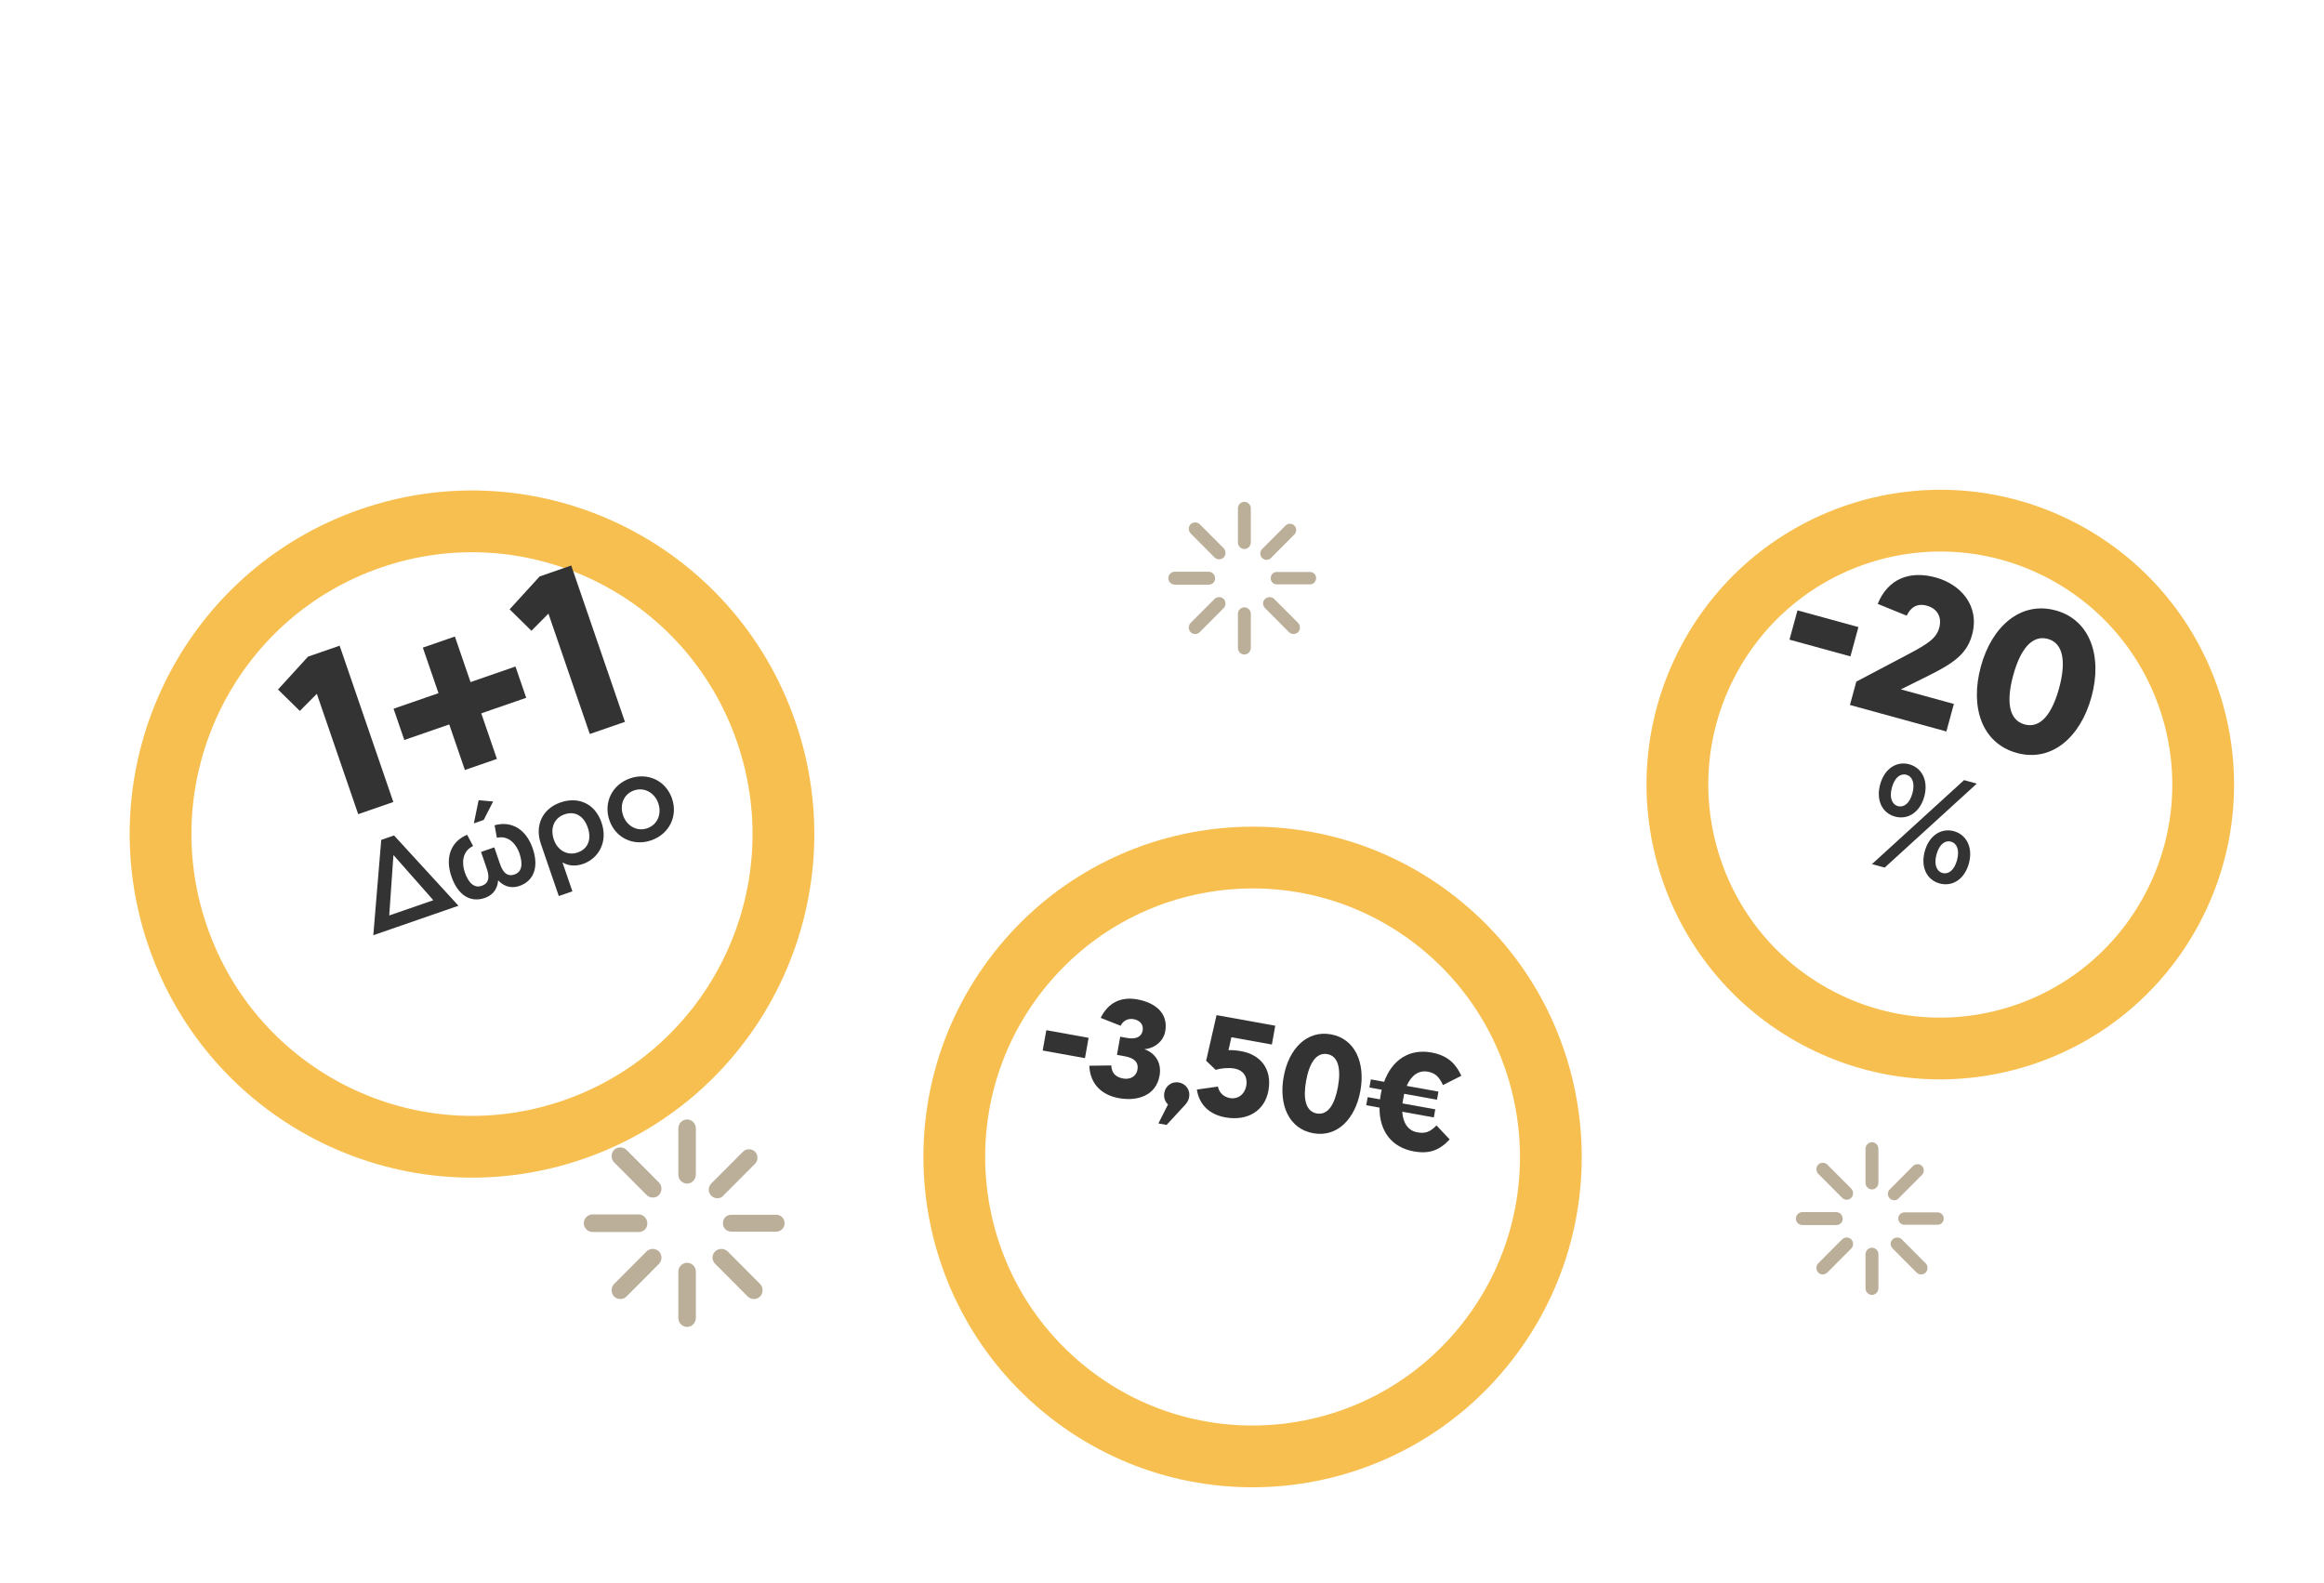 <svg width="301" height="205" viewBox="0 0 301 205" fill="none" xmlns="http://www.w3.org/2000/svg">
<g clip-path="url(#clip0_1671_23677)">
<g filter="url(#filter0_d_1671_23677)">
<ellipse rx="44.343" ry="44.478" transform="matrix(0.945 -0.327 0.325 0.946 61.131 98.033)" fill="white"/>
<path d="M99.254 84.835C106.521 105.989 95.326 129.03 74.282 136.315C53.238 143.6 30.275 132.384 23.009 111.23C15.742 90.077 26.937 67.035 47.981 59.75C69.025 52.465 91.988 63.681 99.254 84.835Z" stroke="#F4A506" stroke-opacity="0.7" stroke-width="8"/>
</g>
<path d="M41.036 89.867L46.392 105.457L50.944 103.881L43.989 83.634L39.897 85.05L36.008 89.309L38.832 92.086L41.036 89.867Z" fill="#333333"/>
<path d="M68.154 90.383L66.763 86.333L60.942 88.348L58.915 82.447L54.766 83.884L56.793 89.784L50.973 91.799L52.364 95.849L58.184 93.834L60.211 99.735L64.36 98.298L62.333 92.398L68.154 90.383Z" fill="#333333"/>
<path d="M71.032 79.482L76.388 95.073L80.941 93.497L73.985 73.249L69.894 74.666L66.005 78.925L68.829 81.702L71.032 79.482Z" fill="#333333"/>
<path d="M56.124 116.602L50.413 118.579L50.953 110.799L50.978 110.774L56.124 116.602ZM48.351 121.136L59.379 117.318L51.033 108.212L49.377 108.786L48.351 121.136Z" fill="#333333"/>
<path d="M61.371 106.647L62.647 106.205L63.868 103.82L61.991 103.651L61.371 106.647ZM67.27 110.508C67.768 111.957 67.595 112.938 66.623 113.274C65.817 113.553 65.194 113.172 64.769 111.937L64.02 109.756L62.304 110.35L63.053 112.531C63.483 113.781 63.22 114.452 62.4 114.736C61.443 115.068 60.689 114.407 60.191 112.959C59.872 112.028 59.712 110.326 61.275 109.581L60.502 108.125C58.347 109.024 57.637 111.113 58.47 113.538C59.303 115.962 60.934 116.95 62.787 116.309C63.546 116.046 64.409 115.44 64.516 114.021C65.482 115.051 66.524 115.015 67.283 114.752C69.121 114.116 69.829 112.318 68.996 109.893C68.163 107.469 66.307 106.269 64.057 106.894L64.358 108.513C66.031 108.139 66.95 109.578 67.27 110.508Z" fill="#333333"/>
<path d="M74.822 110.419C73.515 110.871 72.222 110.176 71.735 108.758C71.217 107.248 71.788 105.941 73.109 105.484C74.491 105.005 75.611 105.692 76.13 107.202C76.648 108.712 76.158 109.956 74.822 110.419ZM72.868 111.709C73.6 112.156 74.53 112.243 75.518 111.901C77.432 111.239 78.802 109.143 77.907 106.536C77.042 104.02 74.843 103.16 72.595 103.938C70.241 104.753 69.237 106.927 70.054 109.305L72.374 116.061L74.136 115.451L72.853 111.715L72.868 111.709Z" fill="#333333"/>
<path d="M84.343 108.846C86.683 108.036 87.822 105.714 87.037 103.426C86.256 101.154 83.942 100.01 81.603 100.82C79.279 101.624 78.145 103.962 78.925 106.234C79.711 108.522 82.019 109.651 84.343 108.846ZM83.824 107.285C82.487 107.748 81.163 106.961 80.702 105.619C80.236 104.262 80.755 102.854 82.122 102.381C83.459 101.918 84.798 102.7 85.259 104.042C85.725 105.399 85.191 106.812 83.824 107.285Z" fill="#333333"/>
<g clip-path="url(#clip1_1671_23677)">
<g filter="url(#filter1_d_1671_23677)">
<ellipse rx="38.069" ry="38.152" transform="matrix(0.883 0.47 -0.467 0.884 251.304 91.624)" fill="white"/>
<path d="M281.377 107.634C272.563 124.318 251.953 130.659 235.351 121.821C218.75 112.983 212.417 92.299 221.231 75.614C230.045 58.929 250.654 52.588 267.256 61.426C283.857 70.265 290.191 90.949 281.377 107.634Z" stroke="#F4A506" stroke-opacity="0.7" stroke-width="8"/>
</g>
<path d="M231.772 82.853L239.665 85.02L240.699 81.225L232.807 79.058L231.772 82.853Z" fill="#333333"/>
<path d="M240.426 88.288L239.601 91.314L252.091 94.745L253.062 91.18L246.192 89.293L248.985 87.911C252.57 86.139 254.663 85.006 255.418 82.237C256.466 78.391 253.86 75.663 250.718 74.8C247.347 73.874 244.529 74.947 243.198 78.219L246.954 79.747C247.434 78.693 248.282 78.1 249.559 78.45C250.964 78.836 251.529 79.984 251.166 81.317C250.789 82.701 249.662 83.412 247.094 84.773L240.426 88.288Z" fill="#333333"/>
<path d="M261.219 97.527C265.74 98.769 269.468 95.466 270.886 90.261C272.319 85.005 270.72 80.294 266.251 79.066C261.73 77.825 257.976 81.121 256.558 86.326C255.125 91.582 256.673 96.278 261.219 97.527ZM262.225 93.835C260.106 93.253 259.859 90.732 260.747 87.476C261.648 84.168 263.15 82.183 265.244 82.758C267.313 83.327 267.578 85.88 266.698 89.111C265.803 92.392 264.32 94.41 262.225 93.835Z" fill="#333333"/>
<path d="M242.454 111.924L244.103 112.377L256.03 101.5L254.382 101.047L242.454 111.924ZM245.441 105.769C247.109 106.227 248.677 105.202 249.231 103.171C249.784 101.139 248.936 99.45 247.287 98.997C245.638 98.544 244.069 99.569 243.516 101.601C242.957 103.651 243.773 105.311 245.441 105.769ZM245.81 104.415C245.079 104.214 244.669 103.353 245.033 102.018C245.408 100.644 246.187 100.151 246.918 100.352C247.648 100.552 248.063 101.394 247.694 102.749C247.32 104.122 246.541 104.615 245.81 104.415ZM251.217 114.432C252.884 114.89 254.453 113.865 255.007 111.834C255.56 109.802 254.711 108.113 253.062 107.66C251.414 107.207 249.845 108.232 249.291 110.264C248.733 112.314 249.549 113.974 251.217 114.432ZM251.586 113.078C250.855 112.877 250.445 112.016 250.809 110.681C251.183 109.308 251.963 108.814 252.693 109.015C253.424 109.215 253.839 110.057 253.47 111.412C253.096 112.785 252.317 113.278 251.586 113.078Z" fill="#333333"/>
</g>
<g filter="url(#filter2_d_1671_23677)">
<ellipse rx="42.687" ry="42.726" transform="matrix(0.785 0.619 -0.616 0.788 162.231 139.86)" fill="white"/>
<path d="M192.617 163.804C179.441 180.656 155.156 183.589 138.376 170.367C121.597 157.145 118.668 132.767 131.844 115.915C145.021 99.064 169.306 96.13 186.085 109.353C202.864 122.575 205.794 146.953 192.617 163.804Z" stroke="#F4A506" stroke-opacity="0.7" stroke-width="8"/>
</g>
<path d="M135.047 136.071L140.522 137.059L140.994 134.426L135.518 133.438L135.047 136.071Z" fill="#333333"/>
<path d="M150.183 139.335C150.444 137.877 149.849 136.502 148.22 135.896C149.574 135.791 150.696 134.837 150.919 133.592C151.352 131.173 149.54 129.854 147.307 129.451C145.18 129.067 143.519 129.869 142.561 131.845L145.141 132.861C145.433 132.253 146.068 131.872 146.813 132.006C147.663 132.16 148.13 132.721 147.993 133.486C147.852 134.269 147.179 134.661 145.956 134.441L145.088 134.284L144.667 136.632L145.642 136.808C146.811 137.019 147.509 137.512 147.318 138.58C147.172 139.398 146.393 139.863 145.489 139.7C144.373 139.499 143.987 138.897 143.927 138.004L141.085 138.042C141.188 140.43 142.709 141.843 144.907 142.239C147.37 142.684 149.727 141.879 150.183 139.335Z" fill="#333333"/>
<path d="M150.033 145.515L151.096 145.707L153.548 143.046C153.915 142.635 153.975 142.297 154.017 142.066C154.173 141.194 153.588 140.372 152.684 140.209C151.781 140.046 150.962 140.633 150.8 141.54C150.691 142.145 150.886 142.694 151.278 143.059L150.033 145.515Z" fill="#333333"/>
<path d="M155.017 141.126C155.32 143.109 156.651 144.359 158.707 144.73C161.56 145.245 163.815 143.889 164.286 141.256C164.799 138.393 163.182 136.595 160.772 136.16C160.152 136.048 159.593 136.002 159.113 136.026L159.487 134.349L164.732 135.295L165.168 132.858L157.566 131.486L156.216 137.394L157.45 138.572C158.089 138.375 159.097 138.263 159.859 138.401C161.134 138.631 161.605 139.579 161.417 140.628C161.216 141.749 160.329 142.415 159.283 142.227C158.486 142.083 157.907 141.537 157.739 140.736L155.017 141.126Z" fill="#333333"/>
<path d="M170.09 146.785C173.226 147.351 175.551 144.887 176.198 141.276C176.851 137.63 175.485 134.537 172.384 133.977C169.247 133.411 166.904 135.871 166.257 139.482C165.604 143.129 166.936 146.215 170.09 146.785ZM170.549 144.223C169.078 143.958 168.759 142.266 169.163 140.007C169.574 137.712 170.472 136.276 171.925 136.539C173.36 136.798 173.694 138.511 173.292 140.752C172.884 143.029 172.002 144.485 170.549 144.223Z" fill="#333333"/>
<path d="M177.552 139.813L177.364 140.862L178.958 141.15C178.906 141.343 178.868 141.556 178.832 141.752C178.791 141.983 178.756 142.179 178.735 142.395L177.141 142.108L176.953 143.157L178.672 143.467C178.65 146.549 180.273 148.623 183.108 149.134C185.146 149.502 186.446 148.984 187.757 147.586L186.051 145.773C185.179 146.662 184.578 146.847 183.551 146.662C182.399 146.454 181.713 145.485 181.613 143.998L185.706 144.737L185.894 143.688L181.642 142.92C181.659 142.721 181.715 142.511 181.756 142.28C181.794 142.066 181.829 141.87 181.865 141.675L186.117 142.442L186.305 141.393L182.194 140.651C182.789 139.271 183.768 138.603 184.92 138.811C185.948 138.996 186.388 139.498 186.896 140.545L189.271 139.339C188.57 137.835 187.546 136.714 185.402 136.327C182.566 135.815 180.316 137.245 179.27 140.123L177.552 139.813Z" fill="#333333"/>
<path d="M88.991 153.307C88.377 153.307 87.856 152.785 87.856 152.168V146.139C87.856 145.522 88.377 145 88.991 145C89.606 145 90.126 145.522 90.126 146.139V152.121C90.126 152.785 89.606 153.307 88.991 153.307Z" fill="#9F8E70" fill-opacity="0.7"/>
<path d="M92.917 155.205C92.633 155.205 92.35 155.11 92.113 154.872C91.688 154.445 91.688 153.733 92.113 153.306L96.227 149.176C96.653 148.749 97.362 148.749 97.788 149.176C98.213 149.603 98.213 150.315 97.788 150.742L93.674 154.872C93.484 155.11 93.201 155.205 92.917 155.205Z" fill="#9F8E70" fill-opacity="0.7"/>
<path d="M100.53 159.527H94.714C94.099 159.527 93.626 159.053 93.626 158.436C93.626 157.818 94.099 157.344 94.714 157.344H100.53C101.145 157.344 101.618 157.818 101.618 158.436C101.618 159.053 101.145 159.527 100.53 159.527Z" fill="#9F8E70" fill-opacity="0.7"/>
<path d="M97.645 168.261C97.362 168.261 97.078 168.166 96.842 167.929L92.633 163.704C92.16 163.229 92.16 162.517 92.633 162.09C93.059 161.663 93.815 161.663 94.241 162.09L98.449 166.315C98.875 166.742 98.875 167.502 98.449 167.929C98.213 168.166 97.929 168.261 97.645 168.261Z" fill="#9F8E70" fill-opacity="0.7"/>
<path d="M88.991 171.87C88.377 171.87 87.856 171.348 87.856 170.731V164.702C87.856 164.085 88.377 163.562 88.991 163.562C89.606 163.562 90.126 164.085 90.126 164.702V170.683C90.126 171.348 89.606 171.87 88.991 171.87Z" fill="#9F8E70" fill-opacity="0.7"/>
<path d="M80.339 168.261C80.055 168.261 79.772 168.166 79.535 167.929C79.109 167.502 79.109 166.742 79.535 166.315L83.744 162.09C84.169 161.663 84.926 161.663 85.351 162.09C85.777 162.517 85.777 163.277 85.351 163.704L81.143 167.929C80.906 168.166 80.623 168.261 80.339 168.261Z" fill="#9F8E70" fill-opacity="0.7"/>
<path d="M82.751 159.575H76.745C76.13 159.575 75.61 159.053 75.61 158.436C75.61 157.819 76.13 157.297 76.745 157.297H82.704C83.318 157.297 83.838 157.819 83.838 158.436C83.886 159.053 83.365 159.575 82.751 159.575Z" fill="#9F8E70" fill-opacity="0.7"/>
<path d="M84.547 155.113C84.264 155.113 83.98 155.018 83.744 154.78L79.535 150.556C79.109 150.128 79.109 149.369 79.535 148.942C79.961 148.514 80.717 148.514 81.143 148.942L85.351 153.166C85.777 153.594 85.777 154.353 85.351 154.78C85.162 155.018 84.831 155.113 84.547 155.113Z" fill="#9F8E70" fill-opacity="0.7"/>
<path d="M161.168 71.115C160.716 71.115 160.333 70.731 160.333 70.277V65.839C160.333 65.384 160.716 65 161.168 65C161.621 65 162.004 65.384 162.004 65.839V70.242C162.004 70.731 161.621 71.115 161.168 71.115Z" fill="#9F8E70" fill-opacity="0.7"/>
<path d="M164.058 72.514C163.849 72.514 163.64 72.444 163.466 72.269C163.153 71.955 163.153 71.43 163.466 71.116L166.495 68.076C166.808 67.761 167.33 67.761 167.644 68.076C167.957 68.39 167.957 68.914 167.644 69.229L164.615 72.269C164.476 72.444 164.267 72.514 164.058 72.514Z" fill="#9F8E70" fill-opacity="0.7"/>
<path d="M169.661 75.693H165.38C164.927 75.693 164.579 75.344 164.579 74.89C164.579 74.435 164.927 74.086 165.38 74.086H169.661C170.114 74.086 170.462 74.435 170.462 74.89C170.462 75.344 170.114 75.693 169.661 75.693Z" fill="#9F8E70" fill-opacity="0.7"/>
<path d="M167.538 82.123C167.329 82.123 167.12 82.053 166.946 81.878L163.848 78.768C163.5 78.418 163.5 77.894 163.848 77.58C164.161 77.265 164.718 77.265 165.032 77.58L168.13 80.69C168.443 81.004 168.443 81.563 168.13 81.878C167.956 82.053 167.747 82.123 167.538 82.123Z" fill="#9F8E70" fill-opacity="0.7"/>
<path d="M161.168 84.778C160.716 84.778 160.333 84.394 160.333 83.94V79.502C160.333 79.047 160.716 78.663 161.168 78.663C161.621 78.663 162.004 79.047 162.004 79.502V83.905C162.004 84.394 161.621 84.778 161.168 84.778Z" fill="#9F8E70" fill-opacity="0.7"/>
<path d="M154.796 82.123C154.588 82.123 154.379 82.053 154.205 81.878C153.891 81.563 153.891 81.004 154.205 80.69L157.303 77.58C157.616 77.265 158.173 77.265 158.486 77.58C158.8 77.894 158.8 78.453 158.486 78.768L155.388 81.878C155.214 82.053 155.005 82.123 154.796 82.123Z" fill="#9F8E70" fill-opacity="0.7"/>
<path d="M156.574 75.728H152.153C151.7 75.728 151.317 75.344 151.317 74.889C151.317 74.435 151.7 74.051 152.153 74.051H156.539C156.991 74.051 157.374 74.435 157.374 74.889C157.409 75.344 157.026 75.728 156.574 75.728Z" fill="#9F8E70" fill-opacity="0.7"/>
<path d="M157.895 72.444C157.686 72.444 157.477 72.374 157.303 72.199L154.205 69.089C153.891 68.775 153.891 68.215 154.205 67.901C154.518 67.586 155.075 67.586 155.388 67.901L158.486 71.011C158.8 71.326 158.8 71.885 158.486 72.199C158.347 72.374 158.103 72.444 157.895 72.444Z" fill="#9F8E70" fill-opacity="0.7"/>
<path d="M242.454 154.065C242.001 154.065 241.618 153.68 241.618 153.226V148.788C241.618 148.334 242.001 147.949 242.454 147.949C242.906 147.949 243.289 148.334 243.289 148.788V153.191C243.289 153.68 242.906 154.065 242.454 154.065Z" fill="#9F8E70" fill-opacity="0.7"/>
<path d="M245.343 155.463C245.134 155.463 244.926 155.393 244.752 155.218C244.438 154.904 244.438 154.38 244.752 154.065L247.78 151.025C248.093 150.71 248.615 150.71 248.929 151.025C249.242 151.339 249.242 151.864 248.929 152.178L245.9 155.218C245.761 155.393 245.552 155.463 245.343 155.463Z" fill="#9F8E70" fill-opacity="0.7"/>
<path d="M250.947 158.643H246.665C246.212 158.643 245.864 158.293 245.864 157.839C245.864 157.385 246.212 157.035 246.665 157.035H250.947C251.399 157.035 251.747 157.385 251.747 157.839C251.747 158.293 251.399 158.643 250.947 158.643Z" fill="#9F8E70" fill-opacity="0.7"/>
<path d="M248.823 165.072C248.614 165.072 248.405 165.002 248.231 164.827L245.133 161.717C244.785 161.368 244.785 160.843 245.133 160.529C245.446 160.214 246.003 160.214 246.317 160.529L249.415 163.639C249.728 163.953 249.728 164.513 249.415 164.827C249.241 165.002 249.032 165.072 248.823 165.072Z" fill="#9F8E70" fill-opacity="0.7"/>
<path d="M242.454 167.728C242.001 167.728 241.618 167.343 241.618 166.889V162.451C241.618 161.997 242.001 161.612 242.454 161.612C242.906 161.612 243.289 161.997 243.289 162.451V166.854C243.289 167.343 242.906 167.728 242.454 167.728Z" fill="#9F8E70" fill-opacity="0.7"/>
<path d="M236.082 165.072C235.873 165.072 235.664 165.002 235.49 164.827C235.177 164.513 235.177 163.953 235.49 163.639L238.588 160.529C238.901 160.214 239.458 160.214 239.771 160.529C240.085 160.843 240.085 161.402 239.771 161.717L236.673 164.827C236.499 165.002 236.29 165.072 236.082 165.072Z" fill="#9F8E70" fill-opacity="0.7"/>
<path d="M237.859 158.677H233.438C232.985 158.677 232.603 158.293 232.603 157.839C232.603 157.384 232.985 157 233.438 157H237.824C238.277 157 238.659 157.384 238.659 157.839C238.694 158.293 238.311 158.677 237.859 158.677Z" fill="#9F8E70" fill-opacity="0.7"/>
<path d="M239.18 155.393C238.971 155.393 238.762 155.323 238.588 155.148L235.49 152.038C235.177 151.724 235.177 151.165 235.49 150.85C235.803 150.536 236.36 150.536 236.673 150.85L239.771 153.96C240.085 154.275 240.085 154.834 239.771 155.148C239.632 155.323 239.389 155.393 239.18 155.393Z" fill="#9F8E70" fill-opacity="0.7"/>
</g>
<defs>
<filter id="filter0_d_1671_23677" x="-3.205" y="43.524" width="128.673" height="129.017" filterUnits="userSpaceOnUse" color-interpolation-filters="sRGB">
<feFlood flood-opacity="0" result="BackgroundImageFix"/>
<feColorMatrix in="SourceAlpha" type="matrix" values="0 0 0 0 0 0 0 0 0 0 0 0 0 0 0 0 0 0 127 0" result="hardAlpha"/>
<feOffset dy="10"/>
<feGaussianBlur stdDeviation="10"/>
<feColorMatrix type="matrix" values="0 0 0 0 0 0 0 0 0 0 0 0 0 0 0 0 0 0 0.15 0"/>
<feBlend mode="normal" in2="BackgroundImageFix" result="effect1_dropShadow_1671_23677"/>
<feBlend mode="normal" in="SourceGraphic" in2="effect1_dropShadow_1671_23677" result="shape"/>
</filter>
<filter id="filter1_d_1671_23677" x="193.26" y="43.432" width="116.088" height="116.383" filterUnits="userSpaceOnUse" color-interpolation-filters="sRGB">
<feFlood flood-opacity="0" result="BackgroundImageFix"/>
<feColorMatrix in="SourceAlpha" type="matrix" values="0 0 0 0 0 0 0 0 0 0 0 0 0 0 0 0 0 0 127 0" result="hardAlpha"/>
<feOffset dy="10"/>
<feGaussianBlur stdDeviation="10"/>
<feColorMatrix type="matrix" values="0 0 0 0 0 0 0 0 0 0 0 0 0 0 0 0 0 0 0.15 0"/>
<feBlend mode="normal" in2="BackgroundImageFix" result="effect1_dropShadow_1671_23677"/>
<feBlend mode="normal" in="SourceGraphic" in2="effect1_dropShadow_1671_23677" result="shape"/>
</filter>
<filter id="filter2_d_1671_23677" x="99.606" y="87.069" width="125.251" height="125.582" filterUnits="userSpaceOnUse" color-interpolation-filters="sRGB">
<feFlood flood-opacity="0" result="BackgroundImageFix"/>
<feColorMatrix in="SourceAlpha" type="matrix" values="0 0 0 0 0 0 0 0 0 0 0 0 0 0 0 0 0 0 127 0" result="hardAlpha"/>
<feOffset dy="10"/>
<feGaussianBlur stdDeviation="10"/>
<feColorMatrix type="matrix" values="0 0 0 0 0 0 0 0 0 0 0 0 0 0 0 0 0 0 0.15 0"/>
<feBlend mode="normal" in2="BackgroundImageFix" result="effect1_dropShadow_1671_23677"/>
<feBlend mode="normal" in="SourceGraphic" in2="effect1_dropShadow_1671_23677" result="shape"/>
</filter>
<clipPath id="clip0_1671_23677">
<rect width="300" height="205" fill="white" transform="translate(0.462)"/>
</clipPath>
<clipPath id="clip1_1671_23677">
<rect width="102" height="103" fill="white" transform="translate(199.462 40)"/>
</clipPath>
</defs>
</svg>
